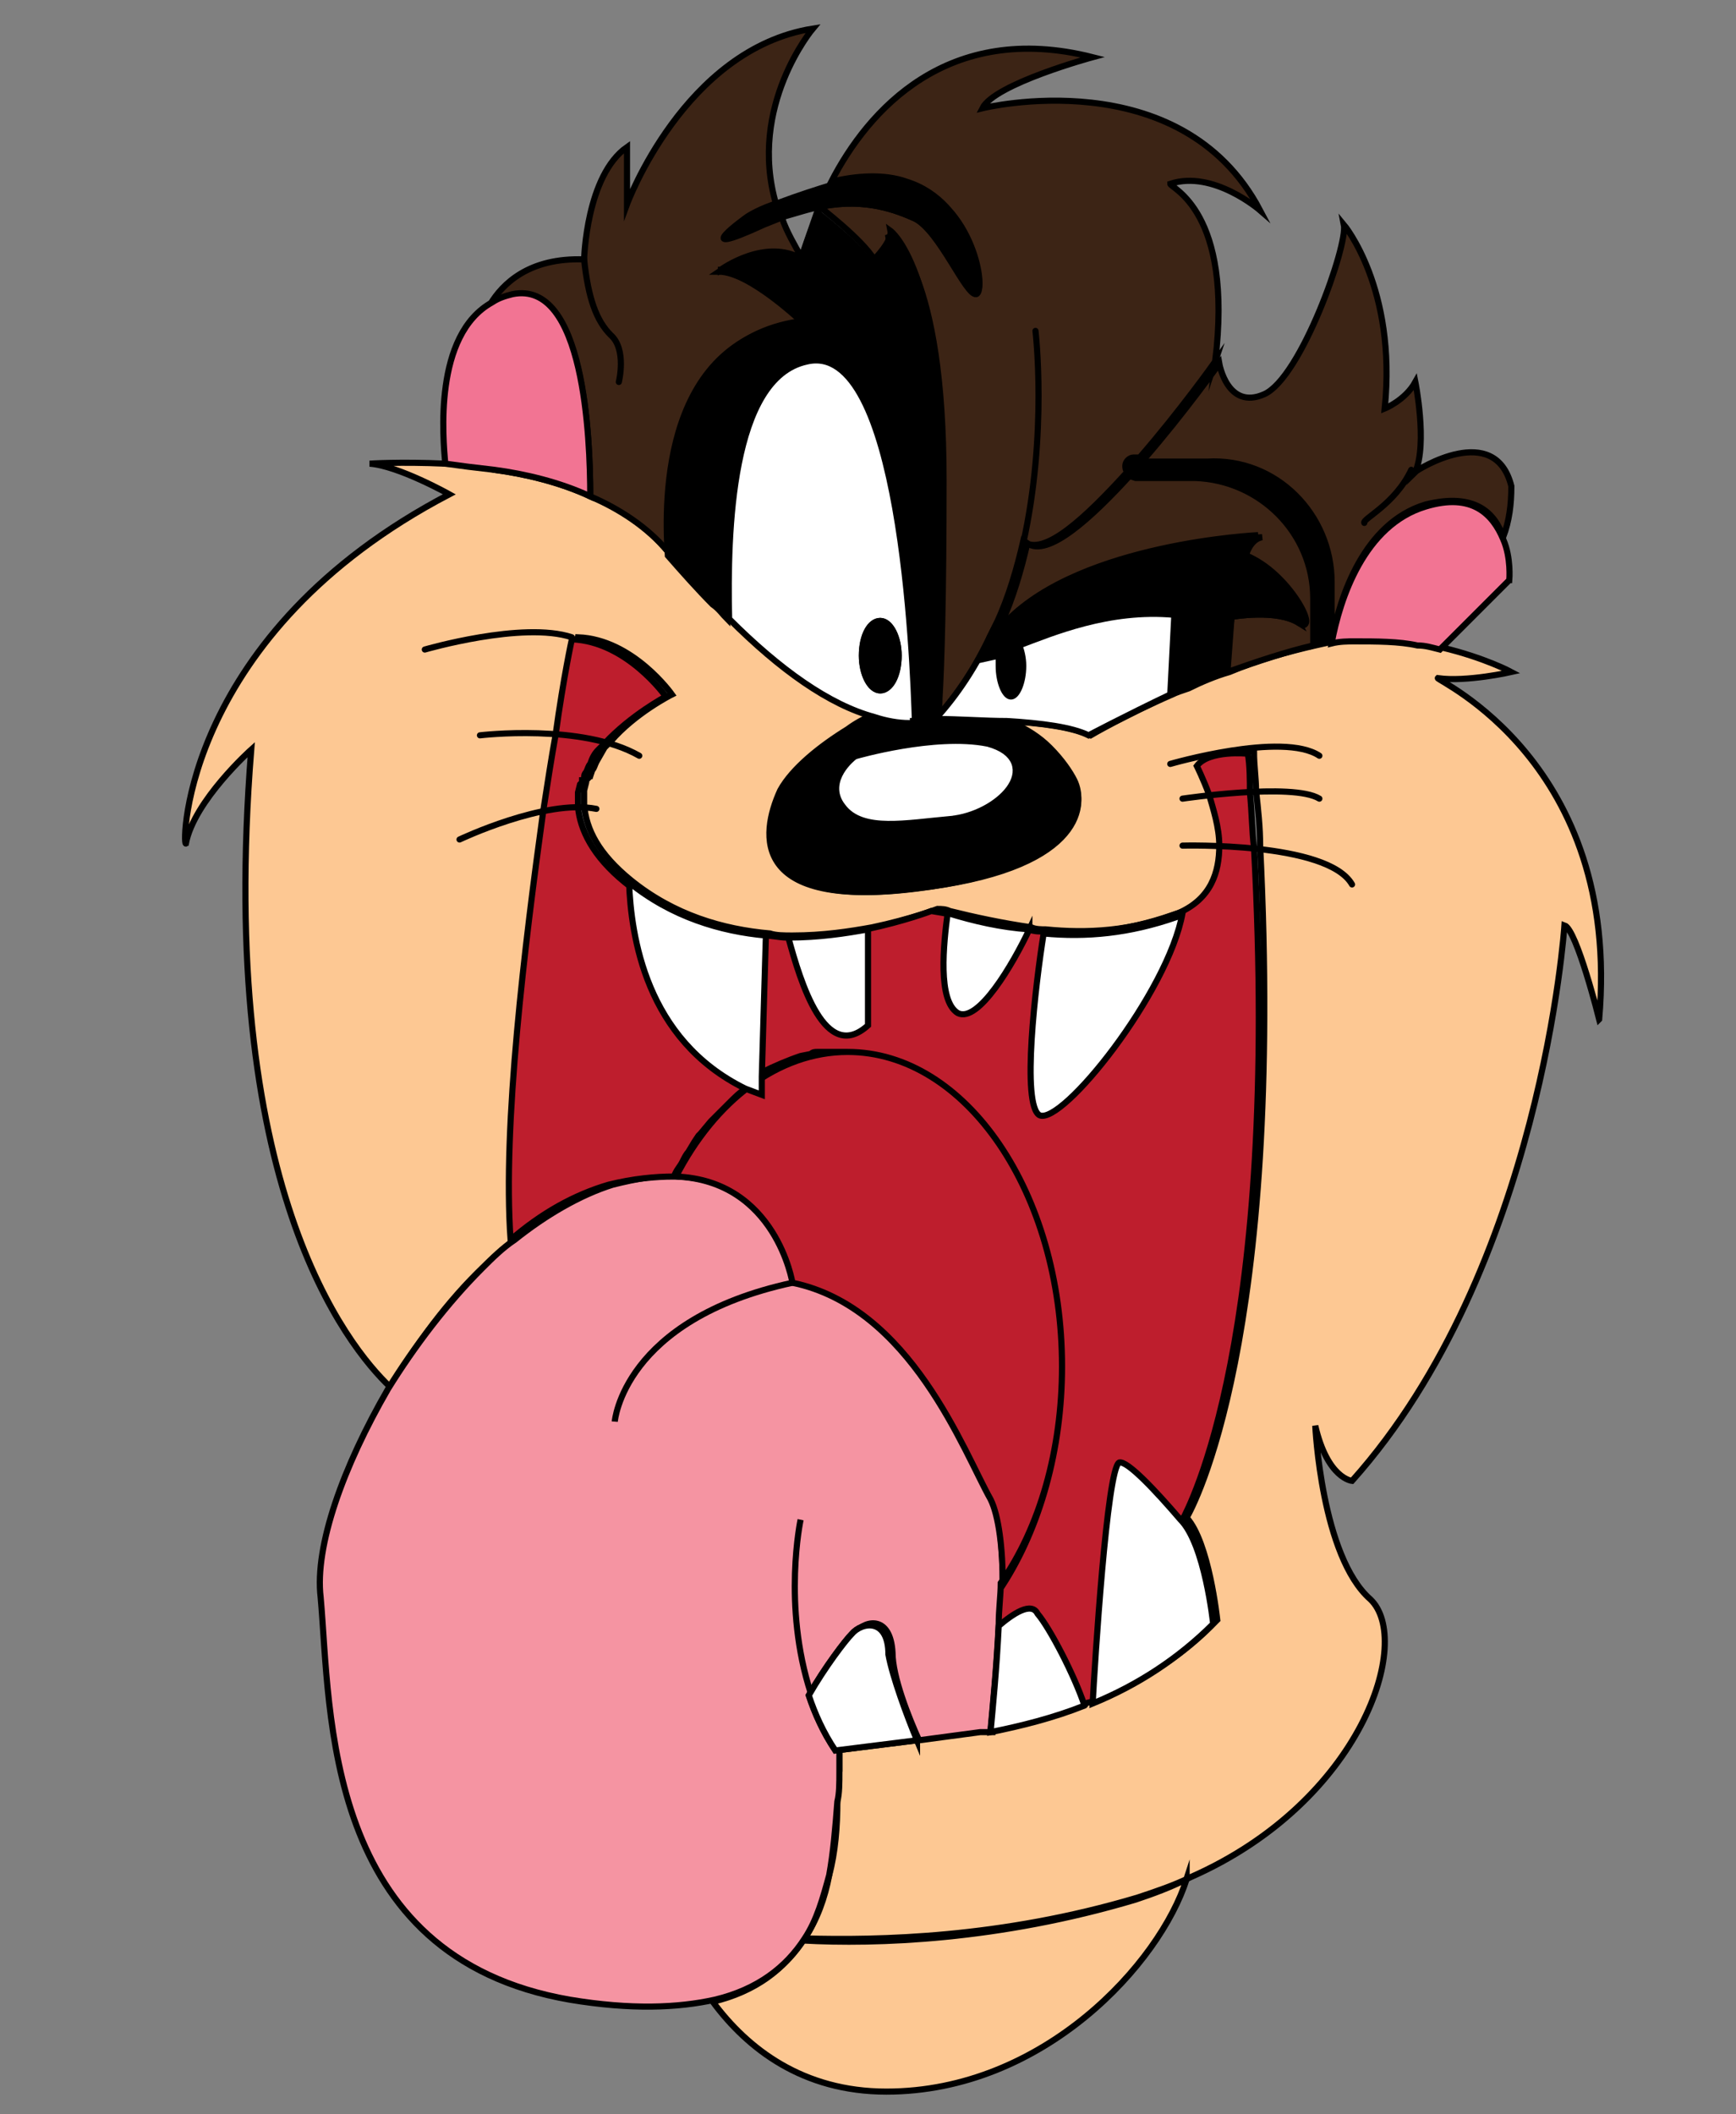 <svg xmlns="http://www.w3.org/2000/svg" viewBox="0 0 85 103.5" enable-background="new 0 0 85 103.5"><rect x="0" y="0" width="85" height="103.5" fill="#808080" stroke="none"/><style type="text/css">.st0{fill:#FDC893;stroke:#000000;stroke-width:0.3;stroke-miterlimit:10;} .st1{fill:none;stroke:#000000;stroke-width:0.3;stroke-miterlimit:10;} .st2{fill:#F594A2;stroke:#000000;stroke-width:0.3;stroke-miterlimit:10;} .st3{fill:#BE1E2D;stroke:#000000;stroke-width:0.3;stroke-miterlimit:10;} .st4{fill:#FFFFFF;stroke:#000000;stroke-width:0.3;stroke-miterlimit:10;} .st5{fill:none;stroke:#000000;stroke-width:0.3;stroke-linecap:round;stroke-miterlimit:10;} .st6{fill:#3C2415;stroke:#000000;stroke-width:0.3;stroke-linecap:round;stroke-miterlimit:10;} .st7{stroke:#000000;stroke-width:0.3;stroke-linecap:round;stroke-miterlimit:10;} .st8{fill:#F27493;stroke:#000000;stroke-width:0.3;stroke-miterlimit:10;} .st9{fill:#FFFFFF;stroke:#FFFFFF;stroke-width:0.3;stroke-miterlimit:10;} .st10{fill:#FFFFFF;stroke:#000000;stroke-width:0.3;stroke-linecap:round;stroke-miterlimit:10;}</style><path class="st0" d="M58.1 92c-1.3 4.1-7 10.4-14.7 10.4-4.1 0-6.8-2.1-8.5-4.4 2.1-.5 3.5-1.6 4.4-3 3.6.2 9.6 0 16.3-2 .9-.3 1.7-.6 2.5-1zm20.2-42.1s-1.1-4.4-1.7-4.6c0 0-1.1 16.8-10.4 27.2 0 0-1.2-.1-1.8-2.7 0 0 .3 6.4 2.7 8.5 2.1 2-.4 9.9-8.8 13.6-.8.4-1.7.7-2.6 1-6.7 2-12.7 2.1-16.3 2 .6-.9 1-2 1.2-3.1.3-1.1.4-2.4.4-3.6 0-.4 0-.9.1-1.5v-1.1l4-.5 3-.4.6-.1c1.5-.3 3.1-.7 4.6-1.3.1-.1.3-.1.4-.1 2.2-.9 4.2-2.1 5.9-3.9 0 0-.4-3.8-1.5-5 .3-.5 4.8-8.7 3.6-32.9 0-.9-.1-1.8-.2-2.7 0-.6-.1-1.2-.1-1.9 0 0-1.9-.2-2.5.6 0 0 .3.6.6 1.4.3.7.5 1.6.5 2.5 0 1.3-.4 2.6-2 3.3l-.3.1c-2.3.9-4.5 1-6.5.8-.2 0-.5 0-.7-.1-1.4-.2-2.8-.5-4-.8-.2-.1-.4-.1-.6-.1 0 0-1.3.5-3.2.9-1.1.2-2.4.4-3.9.4-.4 0-.8 0-1.1-.1-2.3-.2-4.7-.9-6.8-2.6-1.6-1.3-2.2-2.5-2.3-3.7v-.7l.1-.4c0-.1 0-.1.1-.2 0-.1 0-.1.1-.1l.1-.3c.1-.1.1-.2.2-.4l.4-.7.3-.3c1.2-1.4 3-2.3 3-2.3s-1.9-2.7-4.6-2.8c0 0-.3 1.9-.8 4.7-.2 1.1-.4 2.3-.6 3.7-.9 6.6-2 15.5-1.6 21-.5.4-1.1.9-1.6 1.4-1.8 1.7-3.3 3.8-4.6 5.9-2.1-2-8.5-9.9-6.8-31.2 0 0-2.8 2.5-3.2 4.6-.2.1-.1-10.3 12.9-17.1 0 0-2.5-1.4-3.9-1.5 0 0 1.5-.1 3.7 0 .8 0 1.6.1 2.4.3 1.5.2 3.2.6 4.7 1.3 1.5.6 2.8 1.5 3.8 2.7l.1.1c.7.9 1.5 1.7 2.2 2.4.2.2.4.5.7.7 2.5 2.5 4.9 4.2 7.1 4.8-.4.2-.8.4-1.2.7-1.3.8-2.7 1.9-3.3 3-1 2.2-1.4 5.8 6.6 4.8s8.3-4.1 7.7-5.3c-.2-.4-.6-1-1.2-1.6-.5-.5-1.1-.9-2-1.3 1.7.1 3.1.3 4 .7 0 0 1.7-1 4-2 .2-.1.5-.2.8-.3.6-.3 1.3-.6 2-.8 1.4-.6 2.9-1 4.2-1.3l.9-.2c.4-.1.7-.1 1.1-.1 1.1 0 2.2.1 3.1.2.4.1.8.1 1.1.2 2.1.5 3.4 1.2 3.4 1.2s-2.2.5-3.6.3c-.1.1 9 4.1 7.9 16.7z"/><path class="st1" d="M46.5 39.8c-2.2.2-4.2.6-5-.5-.8-1 .5-2 .5-2s3.8-1.1 6.3-.6c2.5.7.4 2.9-1.8 3.1zm-1.7-4.5l-.1.1v-.1z"/><path class="st2" d="M49.1 77.6c0 .7 0 1.3-.1 2-.1 2-.3 4-.4 5.2h-.6l-3 .4c-.5-1.1-1.3-3.1-1.3-4.3-.1-1.8-1.3-1.6-1.8-1-.3.3-1.3 1.7-2.1 3 .3.9.7 1.8 1.3 2.7v1.1c0 .6 0 1.1-.1 1.5-.1 1.3-.2 2.5-.4 3.6-.3 1.1-.6 2.2-1.2 3.1-.9 1.4-2.3 2.5-4.4 3-1.8.4-4.1.5-7.1 0-12.1-2.1-11.7-14.1-12.2-19.7-.3-2.5 1.1-6.4 3.3-10.2 1.3-2.1 2.9-4.2 4.6-5.9.5-.5 1-1 1.6-1.4 1.5-1.2 3.2-2.2 4.8-2.7 1.2-.3 2.3-.5 3.2-.4 4.9.2 5.7 5.2 5.7 5.2 5.8 1.1 8.4 8.2 9.7 10.6.3.7.5 2.3.5 4.2z"/><path class="st1" d="M44.9 85.2l-4 .5c-.6-.9-1-1.8-1.3-2.7.8-1.4 1.8-2.7 2.1-3 .5-.6 1.8-.8 1.8 1 .2 1.1.9 3 1.4 4.2z"/><path class="st3" d="M57.9 74.4c1.1 1.2 1.5 5 1.5 5-1.7 1.7-3.7 3-5.9 3.9l-.4.1c-1.5.6-3.1 1-4.6 1.3.1-1.1.3-3.1.4-5.2 0-.7.1-1.4.1-2 1.9-2.7 3-6.5 3-10.6 0-8.5-4.7-15.4-10.5-15.4h-1.5c-.1 0-.2 0-.3.1l-.5.1c-.6.2-1.3.5-1.9.8l-.2.1-.2.1c.1.2.1.3 0 .3l-.4.3c-.3.2-.5.4-.8.7l-.2.2-.1.1-.6.6-.5.6-.1.1-.2.3-.3.5c-.1.1-.2.3-.3.5-.1.2-.3.4-.4.7-.9 0-2 .1-3.2.4-1.7.5-3.3 1.4-4.8 2.7-.4-5.6.7-14.5 1.6-21 .2-1.3.4-2.6.6-3.7.4-2.9.8-4.7.8-4.7 2.7.1 4.6 2.8 4.6 2.8s-1.7.9-3 2.3l-.3.3c-.2.2-.3.4-.4.7-.1.1-.1.2-.2.4-.1.1-.1.2-.1.3 0 0 0 .1-.1.1 0 .1 0 .1-.1.2l-.1.4v.7c.1 1.1.7 2.4 2.3 3.7 2.1 1.7 4.5 2.4 6.8 2.6.4 0 .8.1 1.1.1 1.4 0 2.7-.1 3.9-.4 1.9-.4 3.2-.9 3.2-.9l.6.1c1.3.3 2.6.6 4 .8.2 0 .4.1.7.1 2.1.2 4.2 0 6.5-.8l.3-.1c1.6-.7 2-2 2-3.3 0-.9-.3-1.8-.5-2.5-.3-.8-.6-1.4-.6-1.4.6-.8 2.5-.6 2.5-.6.1.6.1 1.3.1 1.9.1 1 .1 1.9.2 2.7 1.3 24.1-3.2 32.3-3.5 32.9zm-5.9-7.5c0 4.1-1.1 7.9-2.9 10.7 0-1.8-.2-3.4-.6-4.2-1.3-2.3-3.9-9.4-9.7-10.6 0 0-.8-5-5.7-5.2 1.9-3.7 5-6.1 8.4-6.1 5.8 0 10.5 6.9 10.5 15.4z"/><path class="st4" d="M44.9 85.2l-4 .5c-.6-.9-1-1.8-1.3-2.7.8-1.4 1.8-2.7 2.1-3 .5-.6 1.8-.8 1.8 1 .2 1.1.9 3 1.4 4.2zm8.2-1.7c-1.5.6-3.1 1-4.6 1.3.1-1.1.3-3.1.4-5.2.7-.6 1.6-1.2 1.9-.6.6.7 1.8 3 2.3 4.5zm6.3-4c-1.7 1.7-3.7 3-5.9 3.9.1-1.9.7-11.5 1.3-11.8.4-.1 1.8 1.4 3 2.8 1.2 1.2 1.6 5.1 1.6 5.1z"/><path class="st1" d="M30.1 69.6s.4-5 8.7-6.8m.9 20.1c-1.4-4.3-.5-8.5-.5-8.5"/><path class="st4" d="M37.5 45.8l-.2 6.9v.9l-.8-.3c-4.9-2.4-5.6-7.5-5.7-10.1 2.1 1.7 4.5 2.4 6.7 2.6zm5-.3v4.7c-2.1 1.9-3.3-2.1-3.9-4.3 1.5 0 2.8-.2 3.9-.4zm7.9 0c-.8 1.7-2.5 4.6-3.5 4.1-1-.6-.7-3.4-.5-4.9 1.3.4 2.6.7 4 .8zm7.5-.8c-.7 3.9-5.9 10.4-7 9.9-.9-.5-.2-6.4.2-8.9 2.1.2 4.2 0 6.5-.8.1-.1.2-.2.3-.2z"/><path class="st1" d="M46.5 39.8c-2.2.2-4.2.6-5-.5-.8-1 .5-2 .5-2s3.8-1.1 6.3-.6c2.5.7.4 2.9-1.8 3.1zm-1.7-4.5l-.1.1v-.1z"/><path class="st5" d="M22.5 41.1s4.2-2 6.7-1.5m-5.7-3.6s5-.6 7.8 1m-10.5-5.2s4.8-1.4 7.2-.6m29.3 6.2s5.5-1.6 7.3-.4m-6.7 2.1s5.4-.8 6.7 0m-6.7 2.3s7.1-.2 8.3 1.9"/><path class="st6" d="M35.3 13.2c1.5-.1 4.1 2.5 4.1 2.5-6.8.8-6.8 8.6-6.6 11.4l-.1-.1c-1-1.2-2.4-2.1-3.8-2.7 0-2.9-.3-10.6-3.9-9.8-.4.1-.7.2-1 .4.6-1 1.9-2.3 4.6-2.2 0 0 .1-4.1 2.1-5.5v2.8s2.8-7.6 9.1-8.6c0 0-3.2 3.8-1.8 8.6l.3.7c.2.6.6 1.3 1 2-1.8-1.1-4 .5-4 .5zm4.8-2.9l-.8 2.3c0-.2.3-1.1.8-2.3zm3.9 21.8c0 .9-.4 1.7-.9 1.7s-.9-.8-.9-1.7c0-1 .4-1.7.9-1.7s.9.8.9 1.7zm15.5-14.4s-1.7 2.4-3.7 4.7h-.3c-.2 0-.4.2-.4.4 0 .1 0 .2.1.3-2 2.2-4.1 4.2-5.1 3.4-.3 1.3-.7 2.7-1.3 4l-.3.6c-.7 1.5-1.6 2.9-2.7 4.1 0-.3.1-.6.1-1.2.1-1.7.2-5 .2-10.7 0-10.2-2.5-12-2.5-12 .1.5-.8 1.4-.8 1.4-.6-1-2.7-2.6-2.7-2.6s0-.1.1-.2c2.2-.4 3.6.2 4.5.6 1.3.6 2.5 3.7 3 3.7.5-.1-.1-4.3-3.3-5.3-1.1-.4-2.5-.3-3.7 0 1.8-3.5 5.7-7.9 12.8-6.1 0 0-4.8 1.3-5.4 2.5 0 0 9.7-2.4 13.6 5 0 0-2.3-2-4.4-1.3 0 .2 3.1 1.3 2.2 8.7zm-14.7-7c-.9-.4-2.4-1-4.5-.6.1-.3.3-.7.5-1.1 1.3-.3 2.6-.4 3.7 0 3.2 1 3.8 5.3 3.3 5.3-.5.1-1.8-3-3-3.6zm28.8 15.6c-.4-1.2-1.4-2.2-3.8-1.6-3 .9-4.2 4.5-4.6 6.7-.3 0-.6.1-.9.2-1.3.3-2.8.8-4.2 1.3l.2-2.7s2.2-.4 3.3.3c1.1.6-.5-2.5-2.6-3.3 0 0 .2-.8.8-.9 0 0-8.6.4-12.3 4.2l-.5.1c.6-1.3 1-2.7 1.3-4 1 .7 3.1-1.2 5.1-3.4-.1-.1-.1-.2-.1-.3 0-.2.2-.4.4-.4h.3c2-2.3 3.7-4.7 3.7-4.7s.4 2.3 2.2 1.5c1.8-.8 4.1-7.3 3.9-8.3 0 0 2.6 3.1 2 9 0 0 1-.4 1.5-1.3 0 0 .6 3 0 4.4.1-.1 3.9-2.5 4.7.7 0 .9-.1 1.7-.4 2.5z"/><path class="st7" d="M52.6 38.3c-.2-.4-.6-1-1.2-1.6-.5-.5-1.1-.9-2-1.3-1.1 0-2.3-.1-3.5-.1h-1.1l-.1.1v-.1h-.3c-.6 0-1.1-.1-1.7-.3-.4.2-.8.4-1.2.7-1.3.8-2.7 1.9-3.3 3-1 2.2-1.4 5.8 6.6 4.8 8.1-.9 8.4-4 7.8-5.2zm-6.1 1.5c-2.2.2-4.2.6-5-.5-.8-1 .5-2 .5-2s3.8-1.1 6.3-.6c2.5.7.4 2.9-1.8 3.1zm0 0c-2.2.2-4.2.6-5-.5-.8-1 .5-2 .5-2s3.8-1.1 6.3-.6c2.5.7.4 2.9-1.8 3.1zm-1.7-4.5l-.1.1v-.1z"/><path class="st8" d="M28.9 24.3c-1.5-.7-3.2-1.1-4.7-1.3-.9-.1-1.7-.2-2.4-.3-.1-1.2-.6-6.3 2.3-7.9.3-.2.6-.3 1-.4 3.5-.7 3.8 7 3.8 9.9zm45 4.1l-3.4 3.4c-.4-.1-.7-.2-1.1-.2-.9-.2-2-.2-3.1-.2-.3 0-.7 0-1.1.1.4-2.2 1.6-5.8 4.6-6.7 2.3-.7 3.3.4 3.8 1.6.4.9.3 2 .3 2z"/><path class="st5" d="M30.3 18.7s.4-1.6-.4-2.3c-.7-.7-1.1-1.8-1.3-3.7m38.2 12.9c-.1-.2 1.5-.9 2.3-2.6"/><path class="st7" d="M47.8 14.4c-.5.1-1.8-3.1-3-3.7-.9-.4-2.4-1-4.5-.6-.6.1-1.2.3-1.9.5l-1 .4c-3.9 1.8-.8-.4-.8-.4s.6-.4 1.6-.7c.8-.3 1.7-.6 2.7-.9 1.3-.3 2.6-.4 3.7 0 3 1.1 3.7 5.3 3.2 5.4z"/><path class="st5" d="M50.7 16.2s.6 5-.6 10.4m5.8-4.2c-.2.3-.4.5-.6.7"/><path class="st7" d="M46.2 23.5c0 5.7-.1 9-.2 10.7 0 .5-.1.9-.1 1.2h-1.2c-.1-3.3-.6-18.7-5.3-17.7-3.7.8-3.9 8.3-3.8 12.6-.2-.2-.4-.5-.7-.7-.7-.7-1.5-1.6-2.2-2.4-.2-2.9-.2-10.7 6.6-11.4 0 0-2.6-2.5-4.1-2.5 0 0 2.2-1.5 4-.6l.8-2.3s2.1 1.6 2.7 2.6c0 0 .9-.9.8-1.4.2-.1 2.7 1.7 2.7 11.9zm-1.4 11.8l-.1.1v-.1zm18.8-4.8c-1.1-.7-3.3-.3-3.3-.3l-.3 2.7-2 .8-.8.3.2-3.9c-3.2-.3-6.1.8-7.5 1.5.1.3.2.6.2 1 0 .8-.3 1.5-.6 1.5s-.6-.7-.6-1.5v-.5l-.9.2.5-1.2.3-.6.5-.1c3.7-3.8 12.3-4.2 12.3-4.2-.6.1-.8.9-.8.9 2.3.9 3.8 4.1 2.8 3.4zm-19.6 1.6c0 .9-.4 1.7-.9 1.7s-.9-.8-.9-1.7c0-1 .4-1.7.9-1.7s.9.8.9 1.7zm21.2-3.6v2.9c-.3 0-.6.1-.9.2v-2.3c0-3.2-2.6-5.8-5.8-5.9h-2.9l-.3-.1c-.1-.1-.1-.2-.1-.3 0-.2.2-.4.4-.4h3.5c3.4-.2 6.1 2.6 6.1 5.9z"/><path class="st9" d="M46.5 39.8c-2.2.2-4.2.6-5-.5-.8-1 .5-2 .5-2s3.8-1.1 6.3-.6c2.5.7.4 2.9-1.8 3.1z"/><path class="st10" d="M39.5 17.7c-3.7.8-3.9 8.3-3.8 12.6 2.5 2.5 4.9 4.2 7.1 4.8.6.2 1.2.3 1.7.3h.3c-.1-3.3-.7-18.8-5.3-17.7zm3.6 16.1c-.5 0-.9-.8-.9-1.7 0-1 .4-1.7.9-1.7s.9.8.9 1.7c0 1-.4 1.7-.9 1.7z"/><path class="st5" d="M44 32.1c0 .9-.4 1.7-.9 1.7s-.9-.8-.9-1.7c0-1 .4-1.7.9-1.7s.9.8.9 1.7zm.8 3.2l-.1.1v-.1z"/><path class="st10" d="M57.5 30.1l-.2 3.9c-2.3 1.1-4 2-4 2-.8-.4-2.3-.6-4-.7-1.1 0-2.3-.1-3.5-.1 1.1-1.2 2-2.6 2.7-4.1l-.5 1.2.9-.2v.5c0 .8.3 1.5.6 1.5s.6-.7.6-1.5c0-.4-.1-.8-.2-1 1.6-.6 4.4-1.8 7.6-1.5z"/></svg>
